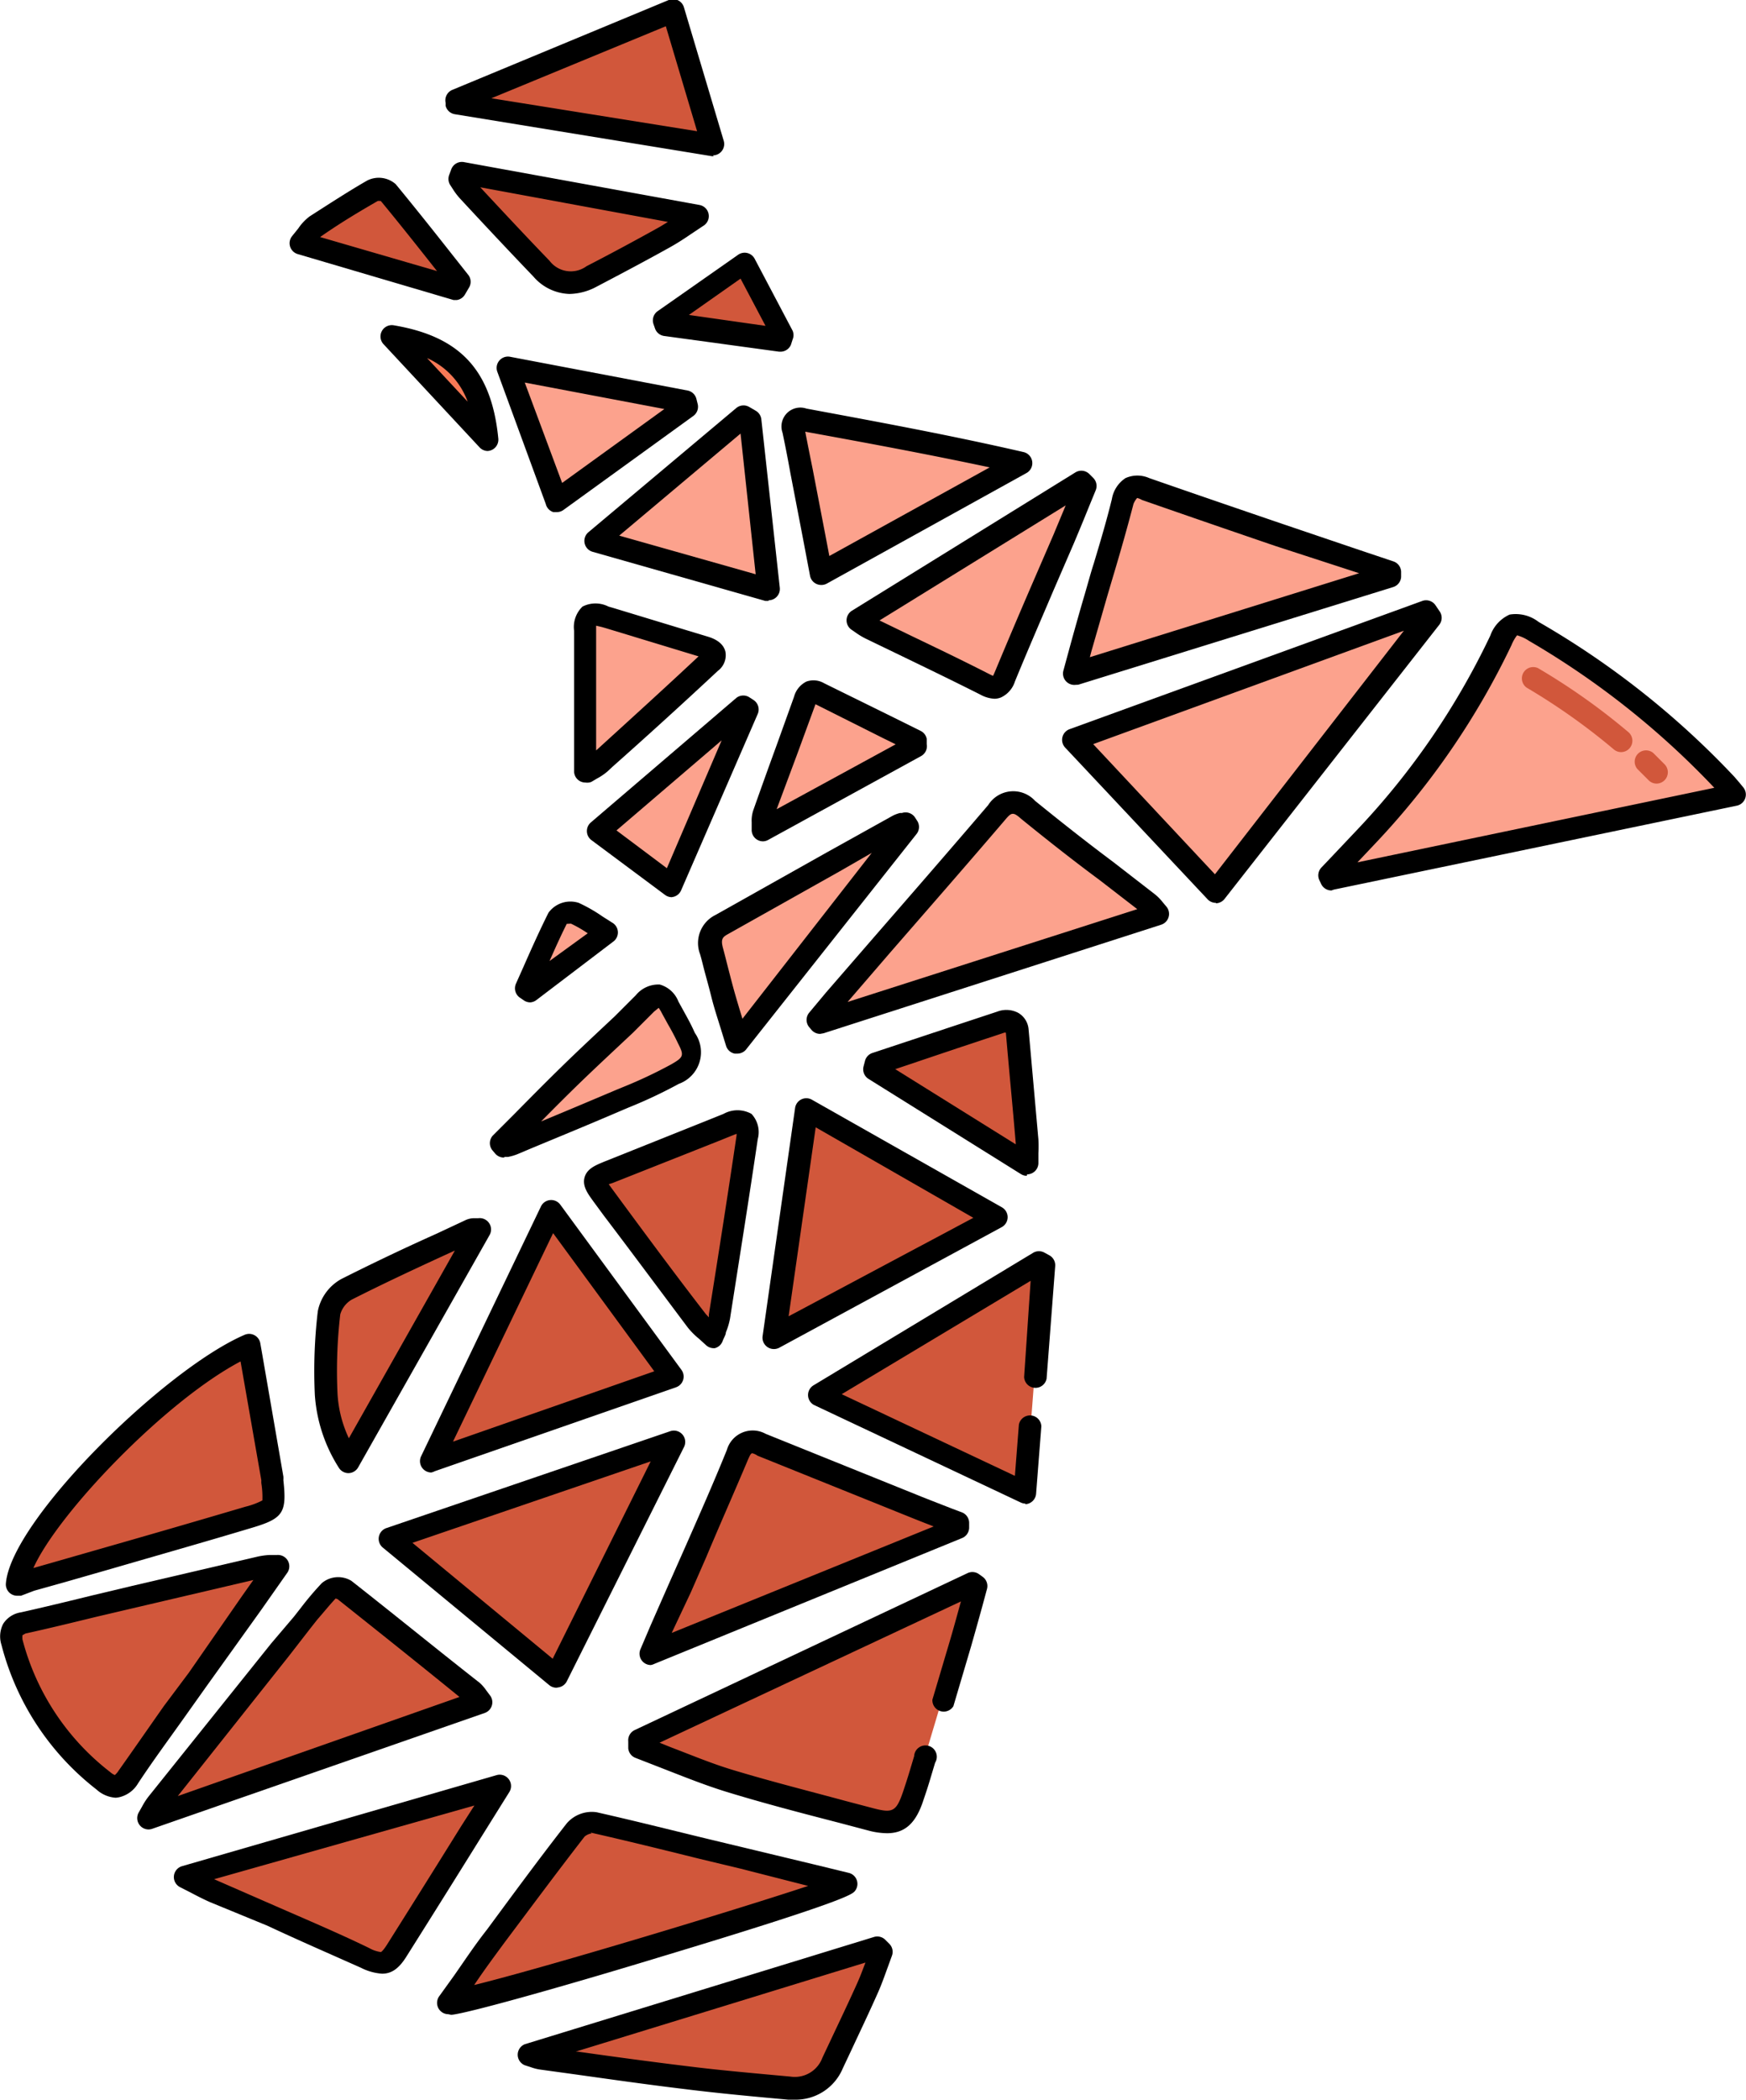 <svg id="Layer_1" data-name="Layer 1" xmlns="http://www.w3.org/2000/svg" viewBox="0 0 83.18 100"><defs><style>.cls-1{fill:#fca28d;}.cls-2{fill:#d1573b;}.cls-3{fill:#f77956;}</style></defs><title>sql_server_2014</title><path class="cls-1" d="M82.64,37.85c-.2-.24-.29-.36-.4-.47A39.86,39.86,0,0,0,73.07,30c-.89-.51-1.12-.45-1.55.45a36.45,36.45,0,0,1-6.38,9.29c-.59.64-1.2,1.27-1.8,1.9l.09.19Z" transform="translate(0 0)"/><path d="M63.43,42.41a.54.54,0,0,1-.49-.31l-.09-.19a.54.54,0,0,1,.1-.59l.57-.6,1.23-1.3A35.67,35.67,0,0,0,71,30.27a1.72,1.72,0,0,1,.92-1,1.78,1.78,0,0,1,1.38.35A40.61,40.61,0,0,1,82.63,37l.24.28.18.22a.54.54,0,0,1-.3.87l-19.21,4Zm8.85-12.16a1.9,1.9,0,0,0-.27.47,36.73,36.73,0,0,1-6.47,9.43l-.87.92,17-3.55a39.46,39.46,0,0,0-8.83-7A2,2,0,0,0,72.28,30.26Z" transform="translate(0 0)"/><path class="cls-2" d="M30.43,82.89l0,.33c1.42.54,2.82,1.16,4.28,1.6,2.24.68,4.51,1.24,6.77,1.84,1.17.31,1.61,0,2-1.14.12-.34.23-.69.33-1q.93-3.1,1.85-6.2c.27-.91.51-1.82.77-2.73l-.18-.13Z" transform="translate(0 0)"/><path class="cls-1" d="M57.92,42.48,68.13,29.4l-.19-.28L51.14,35.24Z" transform="translate(0 0)"/><path d="M57.92,43a.54.54,0,0,1-.39-.17L50.74,35.6a.54.54,0,0,1,.21-.87l16.81-6.11a.54.54,0,0,1,.63.21l.19.28a.54.54,0,0,1,0,.63L58.34,42.81a.54.54,0,0,1-.4.21Zm-5.84-7.56,5.8,6.2,9-11.6Z" transform="translate(0 0)"/><path class="cls-2" d="M21.36,95.4c1.66-.16,18.56-5.26,18.91-5.7l-4.85-1.17c-2.37-.58-4.74-1.18-7.12-1.72a1.06,1.06,0,0,0-.87.34c-1.29,1.66-2.55,3.36-3.79,5.05C22.87,93.23,22.14,94.28,21.36,95.4Z" transform="translate(0 0)"/><path d="M21.36,95.93a.54.54,0,0,1-.44-.85l.72-1c.53-.76,1-1.47,1.56-2.18,1.13-1.53,2.44-3.32,3.8-5.06a1.58,1.58,0,0,1,1.42-.53c1.73.39,3.48.83,5.17,1.24l2,.48,3.33.8,1.52.37a.54.54,0,0,1,.29.86c-.12.15-.37.46-9.23,3.13-4,1.22-9.1,2.68-10,2.77Zm6.82-8.61a.67.67,0,0,0-.33.15c-1.35,1.74-2.66,3.51-3.78,5-.5.68-1,1.35-1.48,2.07C26,93.7,34.94,91,38.5,89.82L35.29,89l-2-.48c-1.69-.42-3.43-.85-5.15-1.24Z" transform="translate(0 0)"/><path class="cls-2" d="M11.87,64C7.91,65.75,1,72.87.81,75.45l2.11-.59c3-.86,6-1.7,8.92-2.59,1.29-.38,1.28-.42,1.14-1.71,0-.05,0-.1,0-.16Z" transform="translate(0 0)"/><path d="M.81,76a.54.54,0,0,1-.53-.58c.23-3,7.56-10.21,11.38-11.85a.54.54,0,0,1,.74.4l.1.57,1,5.78a1.11,1.11,0,0,1,0,.17v0c.17,1.56,0,1.83-1.52,2.28-2.2.66-4.45,1.3-6.62,1.93l-2.3.66-1.43.4L1,76ZM11.46,64.84c-3.59,1.89-8.7,7.23-9.87,9.84l1.19-.34,2.3-.66c2.17-.62,4.41-1.27,6.61-1.92a3.6,3.6,0,0,0,.81-.3,4.17,4.17,0,0,0-.05-.82,1.37,1.37,0,0,1,0-.14v0Z" transform="translate(0 0)"/><path class="cls-2" d="M22.81,81.06a4.15,4.15,0,0,0-.44-.54c-2-1.62-4-3.24-6-4.83a.72.72,0,0,0-.69.06c-.47.48-.86,1-1.29,1.56L7.49,85.9a7.41,7.41,0,0,0-.42.7Z" transform="translate(0 0)"/><path d="M7.07,87.13a.54.54,0,0,1-.46-.81l.17-.3a3.21,3.21,0,0,1,.29-.45l5.85-7.3L14,77l.33-.42a14.51,14.51,0,0,1,1-1.18,1.21,1.21,0,0,1,1.41-.11c2,1.57,4,3.2,6,4.77l.08.06a1.92,1.92,0,0,1,.34.38l.18.24a.54.54,0,0,1-.24.84L7.25,87.1A.53.53,0,0,1,7.07,87.13Zm8.92-11c-.3.32-.58.67-.87,1l-.34.43-1,1.29L8.47,85.54l13.42-4.72C20,79.28,18,77.69,16.08,76.16Zm.12,0Z" transform="translate(0 0)"/><path class="cls-1" d="M55.17,43.54a4.32,4.32,0,0,0-.46-.51c-1.91-1.49-3.84-3-5.73-4.47-.59-.47-1-.48-1.49.13-2.56,3-5.15,5.95-7.73,8.92-.27.32-.54.64-.8,1l.11.13Z" transform="translate(0 0)"/><path d="M39.07,49.24a.54.54,0,0,1-.41-.19l-.11-.13a.54.54,0,0,1,0-.69l.25-.3.56-.67,2.22-2.56c1.81-2.08,3.68-4.23,5.5-6.36a1.41,1.41,0,0,1,2.23-.2c1.23,1,2.5,2,3.72,2.91l2,1.55a2.3,2.3,0,0,1,.37.38l.16.19a.54.54,0,0,1-.24.87L39.24,49.21Zm9.18-10.48c-.11,0-.2.09-.36.28-1.82,2.13-3.7,4.28-5.51,6.36l-2,2.32L54.18,43.3l-1.8-1.39C51.15,41,49.88,40,48.65,39,48.46,38.83,48.35,38.76,48.26,38.76Z" transform="translate(0 0)"/><path class="cls-2" d="M13.23,74.55c-.43,0-.64.05-.83.1L6.4,76c-1.77.42-3.53.87-5.3,1.26-.56.13-.63.4-.5.9a12.29,12.29,0,0,0,4.35,6.6c.52.42.83.35,1.19-.18,1.08-1.56,2.19-3.1,3.28-4.66Z" transform="translate(0 0)"/><path d="M5.52,85.62a1.49,1.49,0,0,1-.92-.39A12.74,12.74,0,0,1,.07,78.34a1.31,1.31,0,0,1,.08-1A1.22,1.22,0,0,1,1,76.79c1.12-.25,2.27-.53,3.37-.8l1.93-.46,6-1.4a3.7,3.7,0,0,1,.51-.07l.38,0a.54.54,0,0,1,.5.84l-1.25,1.78L9.86,80.28,8.73,81.87c-.71,1-1.45,2-2.15,3.06a1.41,1.41,0,0,1-.92.67ZM1.07,77.88a1.14,1.14,0,0,0,0,.2,11.71,11.71,0,0,0,4.17,6.31.86.86,0,0,0,.23.15.92.92,0,0,0,.18-.21c.71-1,1.45-2.07,2.16-3.08L9,79.66,11.54,76l.53-.75-5.55,1.3L4.6,77c-1.11.27-2.25.55-3.39.8Z" transform="translate(0 0)"/><path class="cls-1" d="M66.22,27.44v-.2l-5.31-1.79q-3.18-1.08-6.35-2.19c-.64-.22-.92,0-1.08.64-.37,1.52-.85,3-1.28,4.51-.33,1.14-.64,2.28-1,3.68Z" transform="translate(0 0)"/><path d="M51.18,32.62a.54.54,0,0,1-.52-.68L51,30.69c.24-.87.46-1.65.69-2.43.14-.48.28-1,.42-1.43.3-1,.6-2,.86-3.06a1.49,1.49,0,0,1,.65-1,1.39,1.39,0,0,1,1.13,0c2.33.81,4.61,1.59,6.34,2.18l3.69,1.25,1.61.54a.54.54,0,0,1,.36.54v.2a.54.54,0,0,1-.38.48l-15,4.65Zm3-8.91A1,1,0,0,0,54,24c-.26,1-.57,2.1-.87,3.11-.14.47-.28.94-.42,1.42L52,31l-.08.3,12.83-4-.34-.11L60.75,26c-1.73-.59-4-1.37-6.35-2.19A.82.82,0,0,0,54.14,23.71Z" transform="translate(0 0)"/><path class="cls-2" d="M45.65,72.8v-.22L44.16,72l-7.87-3.2a.75.75,0,0,0-1.15.47c-.9,2.13-1.85,4.24-2.78,6.35L31,78.76Z" transform="translate(0 0)"/><path d="M31,79.3a.54.54,0,0,1-.49-.75L31,77.4l.88-2,.75-1.69c.67-1.52,1.37-3.1,2-4.66a1.28,1.28,0,0,1,1.85-.76l7.44,3,.43.17,1,.39.48.18a.54.54,0,0,1,.34.52v.22a.54.54,0,0,1-.33.48l-14.68,6A.54.54,0,0,1,31,79.3Zm4.86-10.09c-.09,0-.12.08-.21.27-.66,1.57-1.36,3.14-2,4.67l-.74,1.69L32,77.77l12.48-5.07-.51-.2-.43-.17-7.45-3A.8.8,0,0,0,35.83,69.21Z" transform="translate(0 0)"/><path class="cls-2" d="M26.51,79.84l5.6-11.18L18.57,73.28Z" transform="translate(0 0)"/><path d="M26.51,80.38a.54.54,0,0,1-.34-.12l-7.94-6.56a.54.54,0,0,1,.17-.92l13.54-4.62a.54.54,0,0,1,.65.75L27,80.08a.54.54,0,0,1-.37.28Zm-6.86-6.9L26.33,79,31,69.6Z" transform="translate(0 0)"/><path class="cls-2" d="M32,65.57l-5.78-7.88-5.71,11.9Z" transform="translate(0 0)"/><path d="M20.54,70.13a.54.54,0,0,1-.48-.77l5.71-11.9a.54.54,0,0,1,.92-.09l5.78,7.88a.54.54,0,0,1-.26.82l-11.5,4A.54.54,0,0,1,20.54,70.13Zm5.81-11.4-4.77,9.93,9.59-3.35Z" transform="translate(0 0)"/><path class="cls-2" d="M48.86,71.08l.83-10.84-.22-.12L39,66.42Z" transform="translate(0 0)"/><path class="cls-2" d="M23.83,85.05l-7.48,2.16L8.78,89.4c.58.29,1,.52,1.4.7,2.41,1.06,4.82,2.09,7.22,3.16.83.37,1.06.36,1.55-.4C20.56,90.31,22.15,87.74,23.83,85.05Z" transform="translate(0 0)"/><path d="M18.2,94a2.6,2.6,0,0,1-1-.28c-1.48-.66-3-1.32-4.45-2L10,90.59c-.29-.13-.57-.27-.89-.44l-.53-.27a.54.54,0,0,1,.09-1l15-4.34a.54.54,0,0,1,.6.8l-1.38,2.21c-1.2,1.93-2.34,3.75-3.5,5.59C19,93.78,18.64,94,18.2,94Zm-8-4.5.16.07,2.77,1.21c1.46.64,3,1.29,4.46,2a1.53,1.53,0,0,0,.56.19s.1-.05.31-.39c1.16-1.84,2.3-3.66,3.5-5.59l.64-1Z" transform="translate(0 0)"/><path class="cls-2" d="M36.86,63.71,47.48,58l-9.06-5.13Z" transform="translate(0 0)"/><path d="M36.86,64.25a.54.54,0,0,1-.53-.61l1.55-10.88a.54.54,0,0,1,.79-.39l9.06,5.13a.54.54,0,0,1,0,.94L37.12,64.19A.54.54,0,0,1,36.86,64.25Zm2-10.56-1.29,9L46.37,58Z" transform="translate(0 0)"/><path class="cls-2" d="M42,92.92l-.19-.19L25.16,97.84a5.33,5.33,0,0,0,.6.17c2.29.31,4.58.64,6.87.93,1.65.2,3.31.35,5,.51a1.93,1.93,0,0,0,2.07-1.22c.55-1.18,1.12-2.35,1.65-3.54C41.58,94.12,41.77,93.51,42,92.92Z" transform="translate(0 0)"/><path d="M37.85,100h-.3l-.66-.06c-1.42-.13-2.88-.27-4.32-.45-1.74-.21-3.5-.46-5.21-.7l-1.67-.23a2.28,2.28,0,0,1-.41-.11L25,98.36a.54.54,0,0,1,0-1l16.64-5.11a.54.54,0,0,1,.53.13l.19.19a.54.54,0,0,1,.13.58l-.2.55c-.15.41-.3.84-.49,1.26-.4.9-.83,1.8-1.24,2.68l-.41.87A2.43,2.43,0,0,1,37.85,100ZM27.43,97.71h.08c1.7.24,3.46.48,5.19.69,1.42.18,2.88.31,4.29.44l.66.06A1.4,1.4,0,0,0,39.18,98l.41-.87c.41-.87.84-1.77,1.24-2.66.15-.33.27-.66.4-1Z" transform="translate(0 0)"/><path class="cls-1" d="M51.71,23.15,51.52,23,40.87,29.56c.27.17.42.29.6.38,1.83.89,3.67,1.75,5.48,2.67.52.26.72.16.93-.34.92-2.21,1.88-4.41,2.81-6.61C51,24.82,51.37,24,51.71,23.15Z" transform="translate(0 0)"/><path d="M47.39,33.28a1.55,1.55,0,0,1-.69-.2c-1.23-.62-2.49-1.23-3.71-1.82l-1.76-.85a3.49,3.49,0,0,1-.42-.25L40.58,30a.54.54,0,0,1,0-.91l10.65-6.59a.54.54,0,0,1,.66.07l.19.19a.54.54,0,0,1,.12.59l-.32.78c-.23.57-.47,1.15-.71,1.72l-1,2.31c-.6,1.41-1.23,2.86-1.82,4.3a1.25,1.25,0,0,1-.67.76A.9.9,0,0,1,47.39,33.28ZM41.9,29.55l1.55.75c1.23.59,2.5,1.2,3.73,1.83l.13.06.06-.13c.6-1.44,1.22-2.9,1.83-4.31l1-2.31c.19-.46.38-.91.57-1.37Z" transform="translate(0 0)"/><path class="cls-1" d="M39.12,27.33l9.52-5.26c-3.5-.8-6.91-1.44-10.32-2.07-.41-.08-.6.09-.51.52q.19,1,.37,1.9Z" transform="translate(0 0)"/><path d="M39.12,27.86a.54.54,0,0,1-.53-.44l-.33-1.74-.61-3.17q-.18-1-.37-1.9a.9.9,0,0,1,1.14-1.15c3.33.62,6.78,1.25,10.34,2.07a.54.54,0,0,1,.14,1L39.38,27.8A.54.54,0,0,1,39.12,27.86Zm-.76-7.31q.17.88.35,1.76l.61,3.17.19,1,7.64-4.22C44.14,21.62,41.21,21.08,38.36,20.56Z" transform="translate(0 0)"/><path class="cls-2" d="M34,63.67a7.22,7.22,0,0,0,.33-1c.45-2.84.9-5.69,1.32-8.54.12-.78-.13-.92-.9-.62L29,55.82c-.77.31-.8.39-.29,1.08q2.23,3,4.46,6A7.58,7.58,0,0,0,34,63.67Z" transform="translate(0 0)"/><path d="M34,64.21a.54.54,0,0,1-.37-.15l-.33-.3a3.52,3.52,0,0,1-.53-.53c-1.33-1.77-2.67-3.58-4-5.33l-.5-.68c-.26-.36-.54-.73-.42-1.15s.54-.58.95-.75l5-2,.67-.27a1.37,1.37,0,0,1,1.33,0,1.27,1.27,0,0,1,.3,1.2c-.42,2.85-.87,5.66-1.32,8.54a3.31,3.31,0,0,1-.2.67c0,.11-.09.24-.15.4a.54.54,0,0,1-.38.35ZM29,56.4l.13.18.5.68c1.29,1.75,2.63,3.56,4,5.33l.14.15a1,1,0,0,0,0-.13c.46-2.88.9-5.69,1.32-8.53V54l-.18.07-.67.27-5.05,2Z" transform="translate(0 0)"/><path class="cls-2" d="M21.68,4.81l0,.14L34,6.91,32.06.54Z" transform="translate(0 0)"/><path d="M34,7.44h-.08l-12.25-2a.54.54,0,0,1-.44-.4l0-.14a.54.54,0,0,1,.32-.62L31.86,0a.54.54,0,0,1,.72.34l1.9,6.37a.54.54,0,0,1-.51.69ZM23.41,4.68l9.8,1.57-1.49-5Z" transform="translate(0 0)"/><path class="cls-1" d="M35.75,20l-.31-.18-7.05,5.92,8.23,2.34Z" transform="translate(0 0)"/><path d="M36.61,28.62l-.15,0-8.23-2.34a.54.54,0,0,1-.2-.93l7.05-5.92a.54.54,0,0,1,.61-.05l.31.18a.54.54,0,0,1,.27.41L37.15,28a.54.54,0,0,1-.53.59ZM29.5,25.51,36,27.35l-.72-6.7Z" transform="translate(0 0)"/><path class="cls-2" d="M16.6,69.62l6.26-11.07a2.6,2.6,0,0,0-.43.07c-2,.92-4,1.82-5.91,2.8a1.71,1.71,0,0,0-.83,1.12,23.63,23.63,0,0,0-.14,3.88A6.88,6.88,0,0,0,16.6,69.62Z" transform="translate(0 0)"/><path d="M16.6,70.16a.54.54,0,0,1-.46-.26A7.39,7.39,0,0,1,15,66.45a24.26,24.26,0,0,1,.14-4,2.25,2.25,0,0,1,1.13-1.54c1.49-.75,3-1.47,4.52-2.15l1.41-.66a1,1,0,0,1,.34-.08l.24,0a.54.54,0,0,1,.55.79L17.06,69.89a.54.54,0,0,1-.46.27Zm5.07-10.6-.44.2c-1.48.68-3,1.39-4.48,2.14a1.2,1.2,0,0,0-.54.7,23.19,23.19,0,0,0-.13,3.79,5.75,5.75,0,0,0,.54,2.11Z" transform="translate(0 0)"/><path class="cls-1" d="M43.24,39.32l-.09-.14a2.08,2.08,0,0,0-.34.12L34.35,44a1,1,0,0,0-.47,1.25c.18.68.34,1.36.53,2s.42,1.41.7,2.34Z" transform="translate(0 0)"/><path d="M35.11,50.18H35a.54.54,0,0,1-.41-.37L34.34,49c-.17-.55-.32-1-.45-1.52s-.2-.76-.3-1.13-.15-.61-.24-.91a1.49,1.49,0,0,1,.73-1.86l5.34-3,3.11-1.73a1.58,1.58,0,0,1,.35-.13l.09,0a.54.54,0,0,1,.62.21l.09.14a.54.54,0,0,1,0,.63L35.53,50A.54.54,0,0,1,35.11,50.18Zm6.42-9.56L40,41.5l-5.34,3c-.23.13-.33.23-.22.64s.16.62.24.93.19.74.29,1.1.25.86.4,1.35Z" transform="translate(0 0)"/><path class="cls-2" d="M22,8.2l-.1.27a5,5,0,0,0,.4.56c1.17,1.26,2.34,2.52,3.53,3.76a1.79,1.79,0,0,0,2.39.37q1.77-.92,3.51-1.88c.46-.26.89-.57,1.53-1Z" transform="translate(0 0)"/><path d="M27.13,14a2.36,2.36,0,0,1-1.72-.83c-1.18-1.23-2.36-2.49-3.5-3.72l0,0a3.18,3.18,0,0,1-.34-.45l-.11-.17a.54.54,0,0,1-.06-.5l.1-.27a.54.54,0,0,1,.6-.34L33.31,9.76a.54.54,0,0,1,.19,1l-.57.38c-.35.24-.66.44-1,.63-1.11.62-2.3,1.25-3.52,1.89A2.82,2.82,0,0,1,27.13,14ZM22.88,8.92c1.08,1.16,2.19,2.35,3.3,3.5a1.27,1.27,0,0,0,1.76.26c1.22-.63,2.39-1.26,3.5-1.88l.38-.23Z" transform="translate(0 0)"/><path class="cls-1" d="M24.19,17.52l2.33,6.33,6.19-4.48-.06-.24Z" transform="translate(0 0)"/><path d="M26.52,24.39l-.16,0A.54.54,0,0,1,26,24L23.69,17.7a.54.54,0,0,1,.6-.71l8.47,1.61a.54.54,0,0,1,.42.41l.06.24a.54.54,0,0,1-.21.56l-6.19,4.48A.54.54,0,0,1,26.52,24.39ZM25,18.22,26.78,23l4.87-3.52Z" transform="translate(0 0)"/><path class="cls-1" d="M27.89,36.73a5.48,5.48,0,0,0,.68-.44c1.75-1.59,3.49-3.18,5.22-4.79.46-.43.07-.62-.31-.73l-4.69-1.42c-.77-.23-.94-.13-.94.68,0,1.92,0,3.85,0,5.77C27.85,36.07,27.87,36.34,27.89,36.73Z" transform="translate(0 0)"/><path d="M27.89,37.27a.54.54,0,0,1-.54-.51c0-.13,0-.25,0-.35s0-.41,0-.6v-.64c0-1.68,0-3.42,0-5.13a1.35,1.35,0,0,1,.4-1.15,1.36,1.36,0,0,1,1.24,0l.21.06,4.48,1.36c.21.06.76.23.88.73a.93.93,0,0,1-.36.91c-1.64,1.53-3.32,3.06-5,4.55l-.27.25a2.74,2.74,0,0,1-.49.33l-.27.16A.54.54,0,0,1,27.89,37.27Zm.51-7.47c0,.06,0,.13,0,.23,0,1.71,0,3.45,0,5.13v.58l.1-.09c1.57-1.43,3.2-2.91,4.78-4.39l-4.41-1.34-.21-.06Z" transform="translate(0 0)"/><path class="cls-2" d="M48.92,55.42c0-.52,0-.8,0-1.07-.15-1.76-.32-3.51-.47-5.27,0-.55-.37-.56-.77-.43l-3.25,1.07-2.7.89-.07.27Z" transform="translate(0 0)"/><path d="M48.92,56a.54.54,0,0,1-.28-.08l-7.27-4.54a.54.54,0,0,1-.23-.59l.07-.27a.54.54,0,0,1,.35-.37l3.65-1.21,2.3-.76a1.21,1.21,0,0,1,1,.06A1,1,0,0,1,49,49q.12,1.34.24,2.69t.23,2.58a6.16,6.16,0,0,1,0,.65c0,.13,0,.28,0,.47a.54.54,0,0,1-.54.54Zm-6.27-5.08,5.74,3.58v-.06q-.11-1.29-.23-2.58t-.24-2.68l-.07,0-2.29.76Z" transform="translate(0 0)"/><path class="cls-1" d="M23.93,54.46l.11.13a3.64,3.64,0,0,0,.52-.13c1.66-.68,3.31-1.37,5-2.07a26,26,0,0,0,2.68-1.25c.86-.49.94-.88.54-1.74-.23-.49-.51-1-.76-1.44-.35-.67-.61-.71-1.18-.17-1.17,1.1-2.36,2.2-3.52,3.32S25,53.34,23.93,54.46Z" transform="translate(0 0)"/><path d="M24,55.13a.54.54,0,0,1-.41-.19l-.11-.13a.54.54,0,0,1,0-.73l1-1c.76-.77,1.54-1.56,2.33-2.33s1.66-1.58,2.48-2.35l1-1a1.39,1.39,0,0,1,1.14-.51,1.34,1.34,0,0,1,.89.81l.27.49c.17.31.35.63.51,1a1.6,1.6,0,0,1-.76,2.43,22.79,22.79,0,0,1-2.4,1.13l-.33.14c-1.44.62-2.9,1.22-4.32,1.81l-.64.27a2.4,2.4,0,0,1-.45.13l-.15,0ZM31.38,48l-.22.18-1,1c-.81.76-1.66,1.55-2.47,2.33-.64.62-1.28,1.26-1.91,1.9,1.18-.49,2.39-1,3.57-1.5l.34-.14a22,22,0,0,0,2.29-1.08c.59-.34.62-.42.32-1-.14-.3-.3-.6-.48-.91l-.28-.51A2,2,0,0,0,31.38,48Z" transform="translate(0 0)"/><path class="cls-1" d="M43.67,35.55l0-.25c-1.53-.76-3.07-1.5-4.6-2.27-.41-.21-.56,0-.68.34C37.7,35.18,37,37,36.39,38.79a3.6,3.6,0,0,0,0,.74Z" transform="translate(0 0)"/><path d="M36.35,40.07a.54.54,0,0,1-.54-.56c0-.14,0-.26,0-.35a1.58,1.58,0,0,1,.07-.55q.55-1.56,1.12-3.12l.83-2.31a1.13,1.13,0,0,1,.59-.72,1,1,0,0,1,.84.08l3.35,1.65,1.25.62a.54.54,0,0,1,.29.38l0,.25a.54.54,0,0,1-.27.57L36.6,40A.53.53,0,0,1,36.35,40.07Zm2.5-6.53h0L38,35.86l-1,2.68,5.67-3.09-.59-.29Z" transform="translate(0 0)"/><path class="cls-1" d="M32,42.19l3.61-8.44-.16-.11-6.93,5.93Z" transform="translate(0 0)"/><path d="M32,42.73a.54.54,0,0,1-.32-.11L28.16,40a.54.54,0,0,1,0-.84l6.93-5.93a.54.54,0,0,1,.64,0l.17.11a.54.54,0,0,1,.2.66L32.45,42.4a.54.54,0,0,1-.35.31Zm-2.63-3.18,2.4,1.8,2.61-6.09Z" transform="translate(0 0)"/><path class="cls-2" d="M21.76,13.75l.17-.29c-1.15-1.45-2.3-2.92-3.48-4.35a.73.73,0,0,0-.68,0c-.92.53-1.82,1.09-2.7,1.68a4.93,4.93,0,0,0-.72.84Z" transform="translate(0 0)"/><path d="M21.76,14.29l-.15,0L14.18,12.1a.54.54,0,0,1-.26-.86l.29-.36a2.33,2.33,0,0,1,.55-.58c1-.64,1.86-1.2,2.73-1.7a1.22,1.22,0,0,1,1.36.17c.94,1.14,1.87,2.31,2.76,3.44l.72.91a.54.54,0,0,1,0,.6l-.17.29A.54.54,0,0,1,21.76,14.29Zm-6.51-3,5.57,1.62,0,0c-.87-1.1-1.77-2.24-2.68-3.34H18c-.85.49-1.71,1-2.65,1.65ZM18,9.54Z" transform="translate(0 0)"/><path class="cls-2" d="M35.47,12.53l-3.84,2.69.07.2,5.5.79.08-.25Z" transform="translate(0 0)"/><path d="M37.2,16.75h-.08L31.63,16a.54.54,0,0,1-.43-.37l-.07-.2a.54.54,0,0,1,.2-.61l3.84-2.69a.54.54,0,0,1,.78.19l1.81,3.43a.54.54,0,0,1,0,.42l-.08.25A.54.54,0,0,1,37.2,16.75ZM32.82,15l3.65.52-1.19-2.25Z" transform="translate(0 0)"/><path class="cls-3" d="M18.65,16l4.59,4.93C22.91,17.9,21.56,16.49,18.65,16Z" transform="translate(0 0)"/><path d="M23.24,21.48a.54.54,0,0,1-.39-.17l-4.59-4.93a.54.54,0,0,1,.48-.89c3.18.53,4.68,2.14,5,5.4a.54.54,0,0,1-.53.59Zm-2.88-4.41,1.92,2.06A3.63,3.63,0,0,0,20.36,17.06Z" transform="translate(0 0)"/><path class="cls-1" d="M25.07,47.07l.19.13,3.67-2.79a12.67,12.67,0,0,0-1.56-.93.81.81,0,0,0-.76.23C26.05,44.81,25.57,45.94,25.07,47.07Z" transform="translate(0 0)"/><path d="M25.26,47.74a.54.54,0,0,1-.31-.1l-.19-.13a.54.54,0,0,1-.18-.66l.37-.83c.37-.84.76-1.71,1.18-2.55A1.29,1.29,0,0,1,27.57,43a7.38,7.38,0,0,1,1.15.66l.49.31a.54.54,0,0,1,0,.88l-3.67,2.79A.54.54,0,0,1,25.26,47.74ZM27,44c-.29.58-.56,1.18-.82,1.77L28,44.45a5.89,5.89,0,0,0-.8-.46Z" transform="translate(0 0)"/><path d="M42.26,87.31a3.56,3.56,0,0,1-.9-.13L40,86.82c-1.78-.46-3.63-.94-5.42-1.49-1-.31-2-.71-3-1.1l-1.31-.51a.54.54,0,0,1-.34-.45l0-.33a.54.54,0,0,1,.3-.54l15.87-7.48a.54.54,0,0,1,.55.06l.18.13a.54.54,0,0,1,.19.57l-.23.85c-.17.62-.35,1.26-.53,1.89l-.84,2.84a.54.54,0,0,1-1-.31l.84-2.83c.18-.61.35-1.24.52-1.85L31.42,83l.55.22c1,.38,1.93.77,2.92,1.07,1.78.54,3.61,1,5.38,1.48l1.37.36c.89.23,1.06.14,1.38-.79.1-.3.21-.63.32-1l.21-.7a.54.54,0,1,1,1,.31l-.21.7c-.12.41-.23.74-.34,1.06C43.65,86.81,43.13,87.31,42.26,87.31Z" transform="translate(0 0)"/><path d="M48.86,71.61a.53.53,0,0,1-.23-.05l-9.86-4.65a.54.54,0,0,1,0-.94l10.46-6.31a.54.54,0,0,1,.53,0l.22.12a.54.54,0,0,1,.29.52l-.41,5.36a.54.54,0,0,1-1.07-.08L49.1,61l-9,5.4,8.25,3.89.19-2.44a.54.54,0,0,1,1.07.08l-.25,3.21a.54.54,0,0,1-.53.5Z" transform="translate(0 0)"/><path class="cls-2" d="M77.23,35.82a.53.53,0,0,1-.35-.13,30.44,30.44,0,0,0-4.15-2.94.54.54,0,0,1,.54-.93,30.91,30.91,0,0,1,4.32,3.06.54.54,0,0,1-.35.94Z" transform="translate(0 0)"/><path class="cls-2" d="M78.92,37.32a.53.53,0,0,1-.38-.16L78,36.62a.54.54,0,0,1,.76-.76l.54.54a.54.54,0,0,1-.38.92Z" transform="translate(0 0)"/></svg>